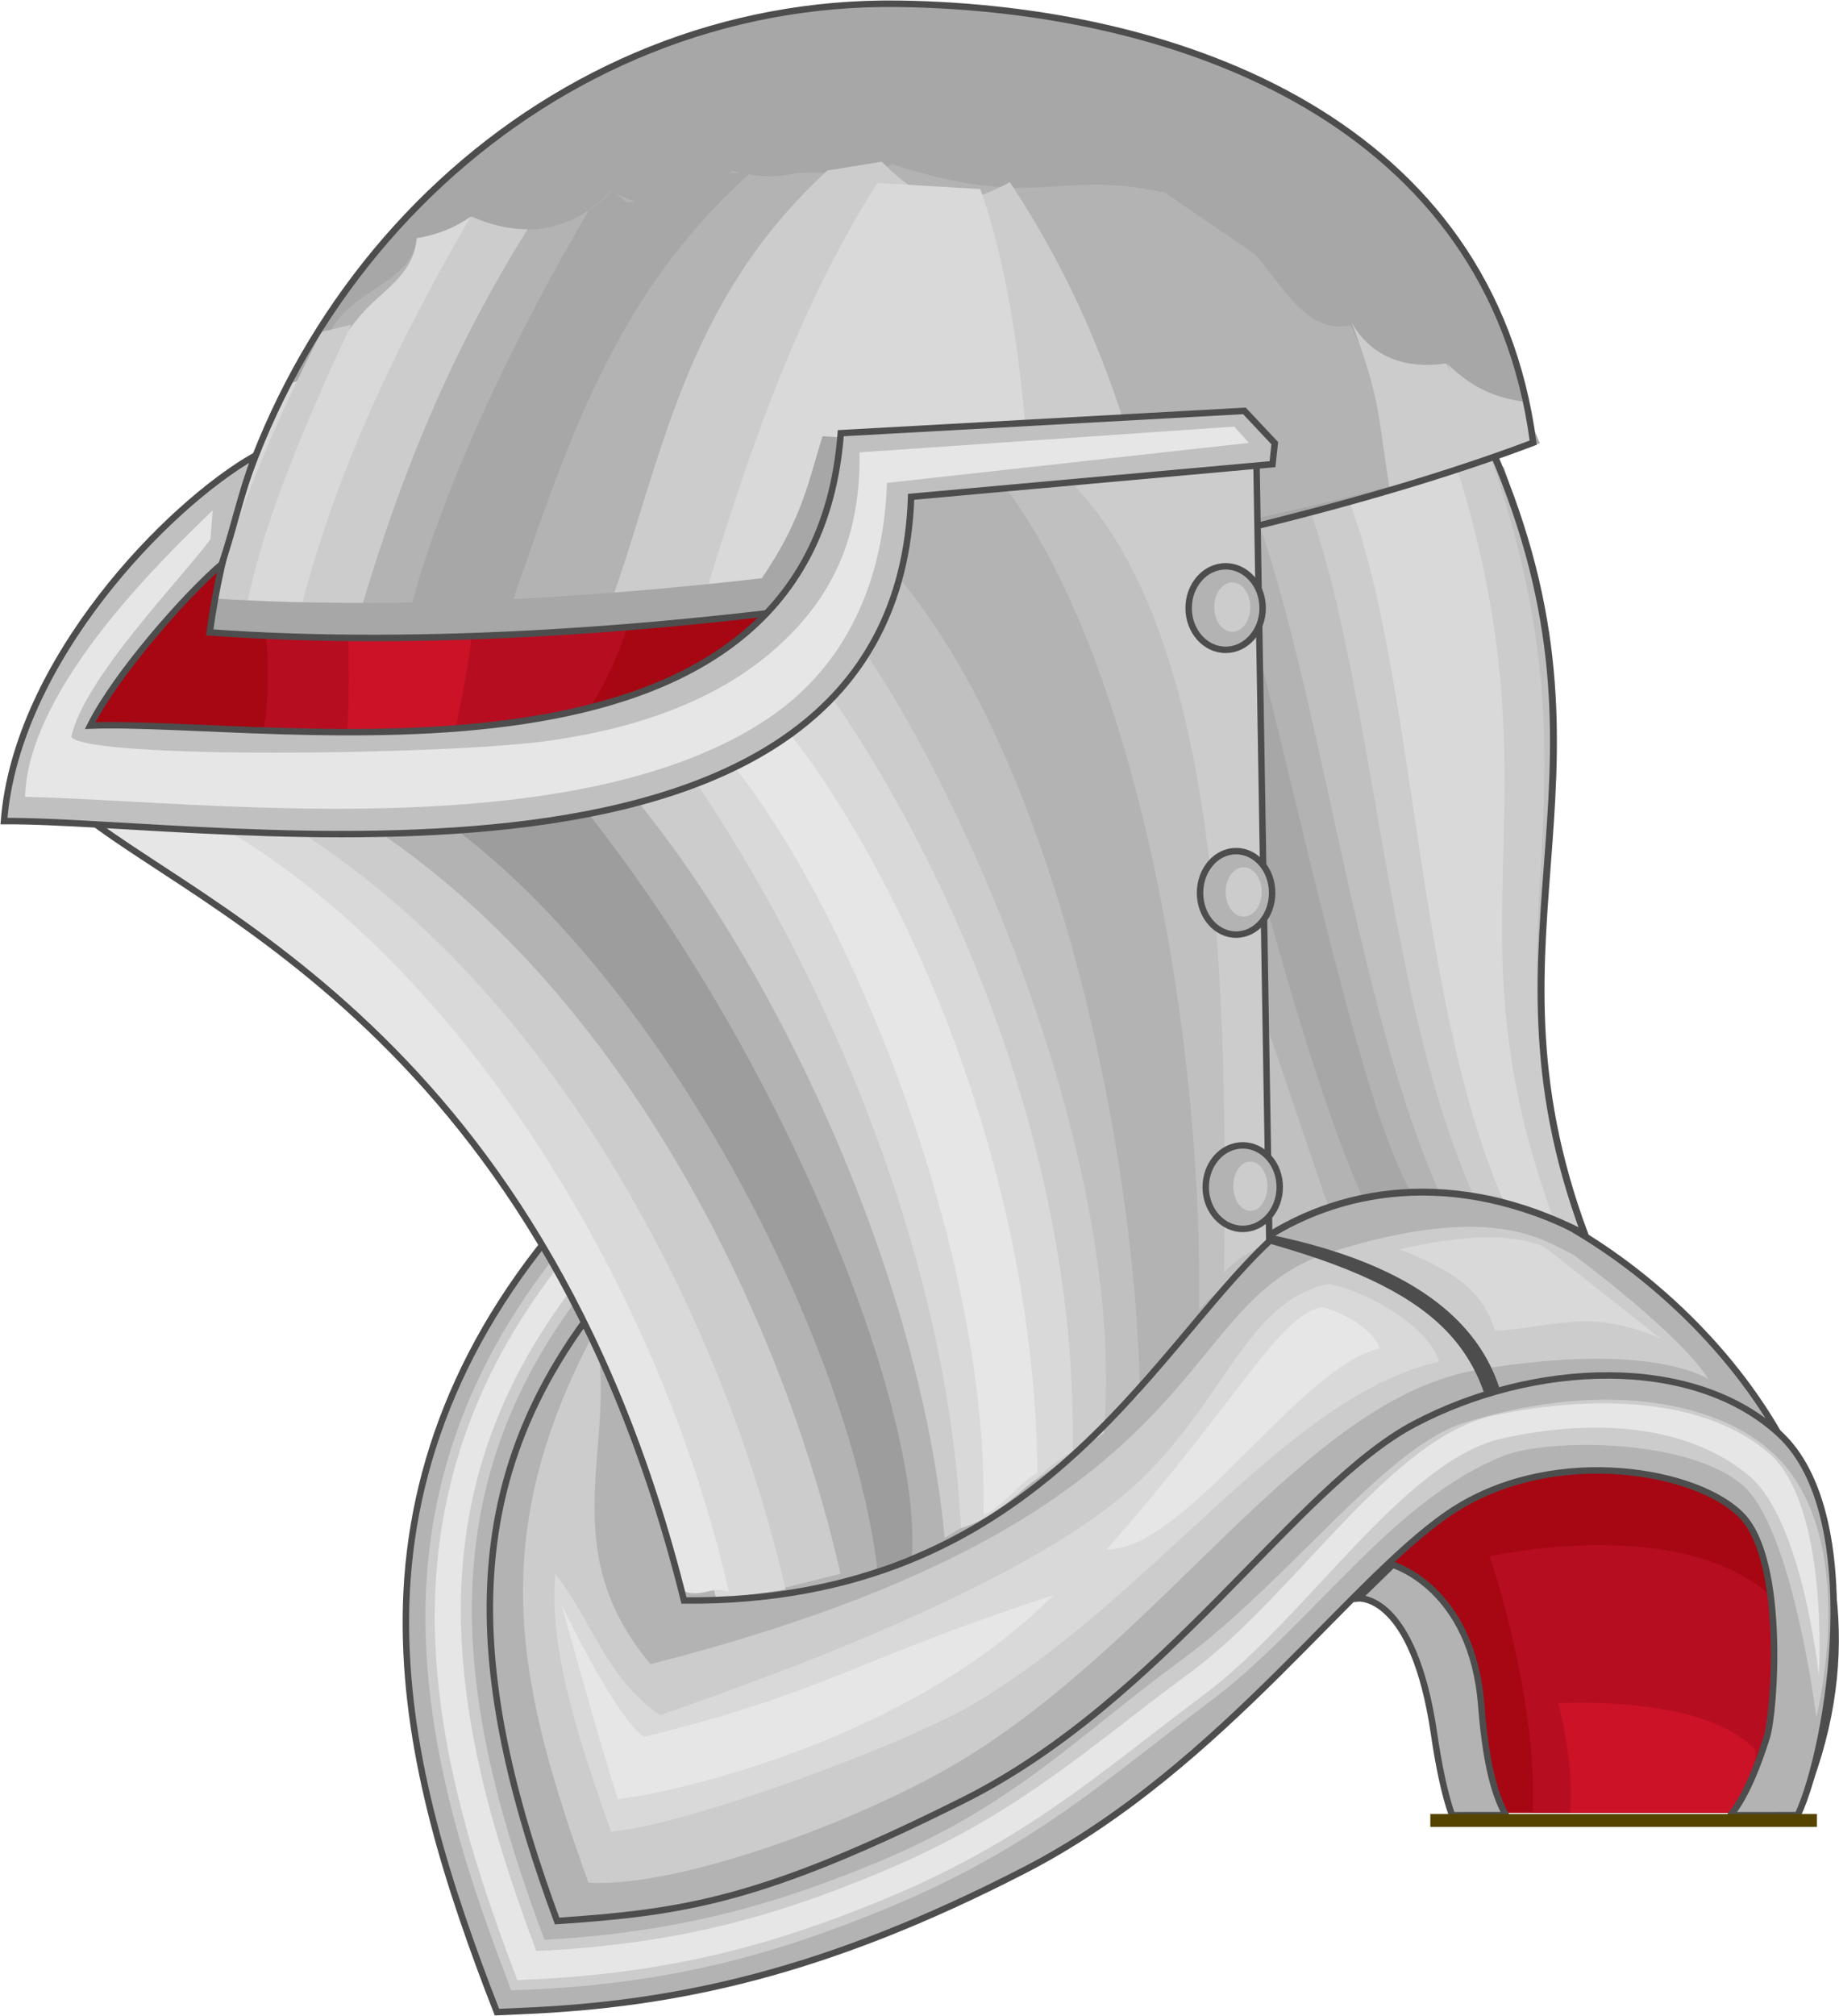<svg width="969" height="1062" xmlns="http://www.w3.org/2000/svg" xmlns:xlink="http://www.w3.org/1999/xlink" overflow="hidden"><defs><clipPath id="clip0"><rect x="1586" y="739" width="969" height="1062"/></clipPath></defs><g clip-path="url(#clip0)" transform="translate(-1586 -739)"><path d="M1696.01 1071.69C1721.36 884.926 1874.65 738.684 2059.51 741.476 2208.96 743.733 2371.34 804.629 2393.37 972.026 2227.56 1034.47 1919.7 1087.86 1696.01 1071.69Z" fill="#A7A7A7" fill-rule="evenodd"/><path d="M2356.59 1499.99 2287.01 1565.08C2359.52 1599.83 2352.52 1655.66 2366.07 1693.99L2525.94 1693.99C2530.11 1688.37 2533.43 1682.37 2535.55 1676.22 2561.96 1599.77 2498.83 1514.83 2498.83 1514.83L2356.59 1499.99Z" fill="#A60712" fill-rule="evenodd"/><path d="M2430.98 1553C2398.19 1552.73 2371.01 1558.88 2371.01 1558.88 2371.01 1558.88 2396.32 1633.32 2393.58 1693.99L2511.4 1693.99C2511.48 1693.76 2511.59 1693.53 2511.67 1693.29 2535.03 1620.21 2524.76 1585.51 2524.76 1585.51 2502.18 1559.96 2463.78 1553.27 2430.98 1553Z" fill="#B60D21" fill-rule="evenodd"/><path d="M2419.53 1635.99C2411.92 1635.98 2407.01 1636.27 2407.01 1636.27 2407.01 1636.27 2415.51 1666.08 2413.27 1693.99L2503.76 1693.99C2513.26 1672.06 2510.69 1660.71 2510.69 1660.71 2490.55 1638.81 2442.39 1636.03 2419.53 1635.99Z" fill="#CB1227" fill-rule="evenodd"/><path d="M1699.54 1017.96C1674.13 1055.77 1642.13 1091.23 1627.59 1135.83 1751.42 1162.04 1935.3 1150.93 2005.89 1039.61Z" fill="#A60712" fill-rule="evenodd"/><path d="M1919.77 1037.38C1919.77 1037.38 1928.53 1067.3 1885.34 1130.08 1863.74 1161.47 1778 1166.58 1716.07 1150.14 1742.9 1096.15 1712.87 1013.9 1712.87 1013.9 1712.87 1013.9 1865.6 993.24 1919.77 1037.38Z" fill="#B60D21" fill-rule="evenodd"/><path d="M1836.23 1036.87C1836.23 1036.87 1839.25 1066.93 1824.35 1130 1816.9 1161.53 1787.32 1166.66 1765.96 1150.15 1775.21 1095.91 1764.86 1013.29 1764.86 1013.29 1764.86 1013.29 1817.54 992.534 1836.23 1036.87Z" fill="#CB1227" fill-rule="evenodd"/><path d="M1912.9 1379.45C1848.77 1446 1824.15 1513.5 1822.16 1581.44 1820.33 1645.73 1838.82 1710.2 1863.68 1775.04 1941.5 1771.65 1994.75 1755.51 2046.34 1734.77 2201.28 1671.84 2297.12 1505.38 2398.16 1502.87 2434.67 1502 2475.64 1495.01 2505.77 1520.52 2534.5 1544.76 2546.77 1628 2539.7 1676.91 2593.24 1529.55 2476.08 1413.92 2394.93 1375.97 2353.2 1338.86 2371.78 1308.36 2313.29 1311.8 2245.88 1315.67 2178.86 1347.43 2111.9 1365.64 2069.21 1377.16 2026.55 1400.4 1984.08 1400.58 1958.72 1400.18 1912.9 1379.45 1912.9 1379.45Z" stroke="#4D4D4D" stroke-width="3.407" stroke-miterlimit="8" fill="#B3B3B3" fill-rule="evenodd"/><path d="M1899.5 1440.07C1912.56 1498.4 1876.34 1552.99 1928.73 1615.68 2232.94 1538.1 2200.38 1426.01 2286.9 1398.71 2373.43 1371.4 2399.87 1392.97 2415.15 1400.03 2476.48 1446.28 2486.17 1465.57 2486.17 1465.57 2486.17 1465.57 2457.18 1445.09 2364.99 1460.55 2272.81 1475.98 2200.47 1602.07 2090.4 1667.7 2042.47 1696.21 1946.71 1733.44 1896.05 1730.83 1858.38 1625.59 1841.18 1549.51 1899.5 1440.07Z" fill="#CCCCCC" fill-rule="evenodd"/><path d="M1878.55 1568.04C1878.28 1573.44 1877.93 1578.92 1878.13 1584.25 1879.51 1621.98 1893.68 1662.82 1907.94 1703.88 1947.8 1700.58 2062.99 1658.11 2099.87 1636.11 2195.01 1579.35 2263.92 1474.36 2344.37 1456.3 2337.52 1435.47 2302.83 1418.46 2286.16 1415.32 2242.58 1424.26 2231.4 1478.25 2183.33 1521.97 2135.27 1565.7 2031.37 1608.89 1933.73 1642.53 1905.05 1622.62 1897.45 1591.68 1878.55 1568.04Z" fill="#D9D9D9" fill-rule="evenodd"/><path d="M2246.87 1387.8 2239.32 1389.95C2340.35 1415.81 2368.56 1445.49 2374.72 1504.98L2381 1506C2381.85 1458.71 2359.02 1408.6 2246.87 1387.8Z" fill="#4D4D4D" fill-rule="evenodd"/><path d="M2373.91 1440.12C2405.35 1438.11 2423.75 1427.9 2461.11 1444.24L2400.29 1396.24C2384.44 1388.47 2357.28 1389.41 2323.42 1397.09 2359.14 1411.21 2367.65 1422.49 2373.91 1440.12Z" fill="#D9D9D9" fill-rule="evenodd"/><path d="M2312.98 1449.36C2309.37 1438.31 2291.09 1429.29 2282.31 1427.63 2259.34 1432.37 2239.49 1475.62 2169 1555.29 2210.93 1555.51 2270.59 1458.94 2312.98 1449.36Z" fill="#E6E6E6" fill-rule="evenodd"/><path d="M1925.28 1654.01C1910.06 1643.41 1881.96 1584.54 1881.96 1584.54 1881.96 1584.54 1904.03 1664.79 1911.59 1686.66 1932.74 1684.91 2062.38 1658.68 2141 1579.37 2033.52 1614.44 2023.37 1629.83 1925.28 1654.01Z" fill="#E6E6E6" fill-rule="evenodd"/><path d="M2533.26 1695.24C2550.39 1658.16 2569.51 1536.91 2523.72 1494.5 2477.92 1452.1 2393.57 1456.22 2331.14 1489.23 2268.71 1522.24 2199.69 1634.32 2093.64 1687.36 1987.6 1740.35 1946.8 1746.37 1879.55 1750.99 1857.76 1691.99 1842.84 1634.15 1844.19 1579.32 1845.71 1520.84 1864.83 1465.51 1916.5 1407.38 1921.47 1409.42 1922.05 1409.86 1929.24 1412.53 1944.62 1417.99 1962.57 1424.12 1980.91 1424.06L1986.84 1377.46C1979.73 1377.36 1962.04 1373.1 1948.23 1368.19 1934.41 1363.27 1923.66 1358.35 1923.66 1358.35L1910.59 1351.7 1898.55 1364.22C1830.39 1435.09 1802.14 1510.99 1800 1584.06 1798.01 1653.49 1818 1720.34 1842.95 1786.31L1847.85 1798.98 1861.57 1798.38C1942.12 1794.95 2020.65 1778.38 2125.94 1724.12 2231.21 1669.86 2300.6 1566.18 2353.92 1533.24 2407.22 1500.34 2481.2 1513.67 2503.96 1537.66 2526.74 1561.62 2521.25 1640.53 2516.88 1654.4 2512.52 1668.22 2506.27 1684.76 2497.89 1695.26ZM2379.51 1695.23C2372.4 1682.96 2368.49 1662.86 2366.5 1637.33 2361.65 1575.31 2319.83 1563.32 2319.83 1563.32L2301.65 1581.04C2301.65 1581.04 2330.74 1577.87 2341.65 1652.5 2343.91 1668.02 2347.04 1683.85 2351.09 1695.25Z" stroke="#4D4D4D" stroke-width="3.407" stroke-miterlimit="8" fill="#B3B3B3" fill-rule="evenodd"/><path d="M2521.47 1505.7C2489.37 1474.6 2424.69 1467.04 2356.89 1488.74 2315.51 1501.96 2264.23 1572.71 2207.99 1613.93 2151.75 1655.14 2119.49 1691.34 2044 1721.79 1994.99 1741.76 1945.06 1756.84 1872.89 1760.89 1849.7 1699.08 1833.13 1638.05 1834.72 1579.15 1836.56 1516.23 1857.97 1455.24 1915.3 1392.94 1919.6 1394.91 1923.57 1396.84 1934.23 1400.66 1949.27 1406.09 1967.29 1411.86 1982.9 1411.85L1985.98 1386.52C1976.15 1386.47 1958.55 1381.84 1944.08 1376.85 1929.62 1371.86 1918.87 1366.93 1918.87 1366.93L1911.51 1363.5 1905.25 1370.11C1838.93 1439.07 1812.26 1511.19 1810.28 1582.17 1808.54 1649.13 1827.69 1715.23 1852.79 1780.56L1855.28 1787.46 1862.79 1787.23C1941.9 1784 1997.36 1766.99 2049.34 1745.91 2128.96 1713.74 2167.95 1676.97 2222.71 1636.02 2277.46 1595.11 2319.27 1529.23 2378.31 1505.92 2401.97 1496.61 2475.07 1496.64 2504 1521.2 2530.59 1543.58 2543.05 1643.54 2543.05 1643.54 2543.05 1643.54 2567.09 1549.94 2521.47 1505.7Z" fill="#CCCCCC" fill-rule="evenodd"/><path d="M2517.8 1504.31C2485.01 1476.21 2429.29 1473.04 2373.89 1484.45 2318.49 1495.9 2269.03 1579.02 2213 1620.2 2156.96 1661.39 2121.37 1696.45 2044.66 1727.51 1994.45 1748.08 1943.07 1763.37 1868.61 1766.79 1844.74 1703.42 1827.4 1641.18 1828.91 1579.67 1830.57 1514.5 1853.65 1450.74 1913.84 1386.54 1916.9 1388 1923.35 1390.96 1935.93 1395.36 1950.65 1400.75 1968.77 1406.17 1983.4 1406.05L1985.35 1391.59C1974.1 1391.74 1956.57 1386.76 1942.18 1381.41 1927.78 1376.05 1916.69 1371.08 1916.69 1371.08L1911.81 1370.15 1908.27 1373.77C1842.8 1441.76 1817.26 1511.85 1815.19 1581.74 1813.36 1647.61 1832.36 1712.99 1857.15 1778.3L1858.64 1782.15 1862.78 1781.9C1941.62 1778.63 1995.97 1762.21 2047.99 1741.12 2126.61 1709.18 2164.8 1673.21 2219.89 1632.17 2274.96 1591.16 2325.64 1508.05 2378.1 1496.62 2430.55 1485.24 2477.67 1491.14 2507.84 1516.66 2535.93 1540.36 2544.39 1621.8 2544.39 1621.8 2544.39 1621.8 2550.05 1531.62 2517.8 1504.31Z" fill="#E6E6E6" fill-rule="evenodd"/><path d="M2247.43 1394.7C2289.92 1364.79 2352.39 1353.82 2420.82 1389.26 2359.86 1225.47 2444.26 1149.81 2368.39 967.98L2086.1 907.656 2036.05 909.035Z" fill="#B3B3B3" fill-rule="evenodd"/><path d="M2131.26 919.618 2086.1 907.654 2036.05 909.033 2247.43 1394.53C2258.92 1386.44 2271.88 1379.74 2286.03 1374.96Z" fill="#C0C0C0" fill-rule="evenodd"/><path d="M2344.58 1367.46C2368.61 1368.83 2394.37 1375.59 2421.03 1389.37 2359.91 1225.51 2440.04 1173.3 2378.45 985.05L2211.78 940.974C2275.5 1014.27 2287.9 1240.21 2344.58 1367.46Z" fill="#C0C0C0" fill-rule="evenodd"/><path d="M2362.04 1367.81C2386.06 1369.18 2394.18 1375.22 2420.83 1388.98 2359.74 1225.28 2438.85 1165.52 2368.19 970.476L2245.67 949.708C2309.37 1022.93 2305.39 1240.69 2362.04 1367.81Z" fill="#CCCCCC" fill-rule="evenodd"/><path d="M2405.55 1383.8C2344.49 1219.98 2411.85 1162.96 2350.32 974.756L2270.89 955.744C2334.55 1029.02 2322.48 1246.45 2379.11 1373.67Z" fill="#D9D9D9" fill-rule="evenodd"/><path d="M2303.92 1369.71 2329.78 1367.12C2300.65 1320.89 2259.99 1109.62 2227.88 1003.4L2190.61 1006.24C2230.53 1112.56 2263.25 1278.02 2303.92 1369.71Z" fill="#A7A7A7" fill-rule="evenodd"/><path d="M2247.53 1394.62C2290.04 1364.7 2352.54 1353.73 2421 1389.17 2360.01 1225.41 2449.19 1145.32 2368.54 967.968L2086.13 907.655 2036.05 909.033Z" stroke="#4D4D4D" stroke-width="3.631" stroke-miterlimit="8" fill="none" fill-rule="evenodd"/><path d="M1696 1073.38C1721.49 885.121 1875.57 737.706 2061.39 740.52 2211.62 742.795 2340.56 836.759 2397.37 972.468 2230.7 1035.41 1890.71 1072.58 1696 1073.38Z" fill="#A7A7A7" fill-rule="evenodd"/><path d="M2055.87 825.42C2049.21 832.384 2012.53 828.628 2003.87 830.555 1993.67 832.826 1982.68 832.012 1971.93 829.057 1961.45 837.135 1951.36 843.837 1940.19 846.298 1929.96 848.558 1919 845.768 1907.88 839.567 1885.46 863.522 1857.86 863.911 1834.11 853.307 1825.34 859.537 1815.7 863.08 1805.71 864.695 1803.59 884.755 1777.7 891.348 1765.7 905.376 1752.17 921.186 1753.85 939.277 1737.38 940.963 1716.61 980.81 1702.33 1024.9 1696 1071.48 1889.69 1070.68 2227.81 1033.85 2393.61 971.459 2390.61 964.333 2387.47 957.438 2384.08 950.554 2367.78 948.013 2351.95 957.685 2331.02 947.577 2310.09 937.474 2307.23 931.75 2297.71 910.396 2275.13 914.976 2263.73 892.195 2247.32 872.997L2199.94 840.535C2141.57 827.685 2134.03 850.666 2055.87 825.42Z" fill="#B3B3B3" fill-rule="evenodd"/><path d="M2118.12 834.954C2088.86 850.958 2072.25 846.094 2050.62 824.18L2022.03 828.805C1945.05 899.225 1934.52 984.266 1906 1061.63 2020.26 1051.68 2090.13 1045.77 2194.45 1023.31 2176.82 940.107 2149.41 882.464 2118.12 834.954Z" fill="#CCCCCC" fill-rule="evenodd"/><path d="M1834.52 853.077C1825.73 859.314 1816.06 862.861 1806.03 864.473 1803.91 884.558 1795.76 901.121 1783.72 915.164 1770.15 930.991 1754.02 939.134 1737.51 940.826 1716.68 980.716 1702.35 1024.86 1696 1071.48 1719.83 1071.38 1745.94 1070.6 1773.55 1069.44 1799 979.718 1829.3 915.353 1863.98 859.771 1853.92 859.792 1843.93 857.274 1834.52 853.077Z" fill="#CCCCCC" fill-rule="evenodd"/><path d="M1834 853.082C1825.24 859.33 1815.61 862.885 1805.62 864.5 1803.51 884.625 1787.78 891.24 1775.79 905.312 1762.27 921.17 1753.81 939.31 1737.35 941.005 1716.6 980.975 1702.32 1025.2 1696 1071.92 1710.44 1071.86 1725.89 1071.42 1741.84 1070.92 1757.02 1005.75 1784.31 938.786 1834 853.082Z" fill="#D9D9D9" fill-rule="evenodd"/><path d="M1755.45 913.775C1734.57 953.679 1702.36 1025.24 1696 1071.88 1701.81 1071.86 1707.88 1071.77 1713.98 1071.65 1719.89 1020.66 1753.21 948.356 1771 910.121Z" fill="#CCCCCC" fill-rule="evenodd"/><path d="M2048.28 835.37C2006.97 900.622 1981.08 974.655 1957 1054.41 2022.56 1045.45 2068.19 1033.13 2128.49 1017.78 2128.77 965.055 2120.5 888.319 2102.52 838.626Z" fill="#D9D9D9" fill-rule="evenodd"/><path d="M1954.33 827.313C1943.81 835.389 1933.7 842.098 1922.5 844.56 1912.24 846.82 1919.3 845.814 1908.14 839.611 1904.24 843.766 1900.23 847.261 1896.07 850.067 1857.56 915.962 1818.15 996.008 1800 1068.27 1817.17 1067.37 1834.74 1066.28 1852.8 1065.01 1883.12 979.071 1906.87 896.276 1982 829.588 1973.03 830.809 1963.58 829.851 1954.33 827.313Z" fill="#A7A7A7" fill-rule="evenodd"/><path d="M2298.24 909C2313.47 949.457 2312.05 957.561 2318.08 995.854 2345.93 988.368 2371.47 980.409 2393.83 971.968 2390.84 964.826 2391.84 957.47 2388.46 950.566 2372.19 948.025 2361.79 943.093 2348.5 930.605 2348.29 930.553 2353.1 938.713 2347.86 930.428 2335.84 932.367 2311.67 932.646 2298.24 909Z" fill="#CCCCCC" fill-rule="evenodd"/><path d="M1695.83 1071.91C1807.86 1079.99 1940.97 1070.69 2066.83 1051.57L2050.69 970.7 2019.43 968.83C2012.42 990.394 2009.36 1011.55 1987.42 1043.6 1887.68 1055.14 1787.09 1059.85 1698.62 1054.29Z" fill="#A7A7A7" fill-rule="evenodd"/><path d="M1696.51 1072.15C1721.86 884.854 1875.15 738.192 2060.01 740.992 2209.46 743.255 2371.84 804.326 2393.87 972.204 2228.06 1034.83 1920.2 1088.37 1696.51 1072.15Z" stroke="#4D4D4D" stroke-width="3.423" stroke-miterlimit="8" fill="none" fill-rule="evenodd"/><path d="M1619.66 1159.22C1672.82 1211.89 1869.07 1271.01 1945.92 1580.64 2143.64 1582.1 2190.58 1452.41 2254.35 1392.5L2247.56 981.001 2046.32 980.679C2011.33 1210.04 1733.43 1119.7 1619.66 1159.22Z" fill="#B3B3B3" fill-rule="evenodd"/><path d="M2217.83 1428.76C2231.77 1415.2 2244.02 1402.69 2254.5 1392.85L2247.69 980.811 2103.06 980.58C2178.79 1062.06 2219.78 1269.68 2217.83 1428.76Z" fill="#C0C0C0" fill-rule="evenodd"/><path d="M2230.98 1409.23C2244.82 1395.68 2243.35 1401.91 2253.76 1392.09L2247 980.643 2138.06 981.574C2228.82 1055.78 2232.91 1250.38 2230.98 1409.23Z" fill="#CCCCCC" fill-rule="evenodd"/><path d="M2011.64 1065.93 2151.11 1499.81 2186.63 1473.61C2184.71 1339.94 2136.8 1107.43 2035.97 1018.83Z" fill="#C0C0C0" fill-rule="evenodd"/><path d="M2083.78 1549.13C2122.88 1525.42 2136.65 1515.34 2167.71 1493.99 2180.84 1334.08 2074.1 1113.93 2021.62 1056.15 1996.43 1089.56 1938.35 1123.7 1898.1 1134.35 1976.99 1214.95 2068.75 1392.44 2083.78 1549.13Z" fill="#CCCCCC" fill-rule="evenodd"/><path d="M2092.3 1544.01C2114.98 1537.54 2131.45 1515.2 2151.18 1503.31 2154.66 1300.72 2042.46 1124.29 2004.51 1080.39 1986.15 1099.31 1958.46 1115.22 1933.62 1124.39 2005.8 1220.63 2084.64 1383.82 2092.3 1544.01Z" fill="#D9D9D9" fill-rule="evenodd"/><path d="M2104.18 1537.04C2113.97 1533.49 2123.48 1519.47 2132.69 1514.82 2130.22 1309.62 2022.08 1135.91 1979.13 1101 1969.82 1107.77 1959.81 1113.52 1949.25 1118.41 2012.13 1169.05 2108.07 1379.82 2104.18 1537.04Z" fill="#E6E6E6" fill-rule="evenodd"/><path d="M1993.71 1576.83C1916.76 1267.02 1672.46 1211.58 1619.23 1158.88 1629.69 1155.24 1641.56 1152.7 1654.49 1150.92L1729.47 1145.68C1897.68 1222.04 1995.76 1421.68 2028.87 1568.05Z" fill="#CCCCCC" fill-rule="evenodd"/><path d="M1963.54 1581.79C1886.65 1272.38 1672.39 1212.07 1619.19 1159.43 1629.66 1155.81 1641.51 1153.27 1654.43 1151.49L1687.57 1147.28C1864.43 1222.63 1966.83 1430.11 1999.91 1576.3Z" fill="#D9D9D9" fill-rule="evenodd"/><path d="M1654.36 1151.18C1641.44 1152.96 1629.58 1155.49 1619.12 1159.13 1672.31 1211.77 1868.66 1267.17 1945.55 1576.65 1953.8 1581.68 1961.94 1573.8 1969.98 1577.69 1934.6 1418.02 1817.24 1213.97 1654.36 1151.18Z" fill="#E6E6E6" fill-rule="evenodd"/><path d="M2066.5 1558.45C2072.04 1480.8 1995.2 1280.23 1872.53 1139.19 1841.47 1143.83 1808.9 1145.17 1777.13 1145.75 1914.16 1210 2032.38 1434.72 2048.27 1565.38Z" fill="#9D9D9D" fill-rule="evenodd"/><path d="M1620.16 1159.65C1673.32 1212.3 1869.56 1272.63 1946.41 1582.14 2131 1583.6 2191.07 1452.73 2254.83 1392.84L2248.04 981.493 2046.81 981.171C2011.82 1210.45 1733.92 1120.14 1620.16 1159.65Z" stroke="#4D4D4D" stroke-width="3.396" stroke-miterlimit="8" fill="none" fill-rule="evenodd"/><path d="M2241.7 955.444 2029.02 967.204C2013.7 1169.53 1730.46 1117.7 1633.52 1121.25 1647.28 1093.74 1684.29 1051.95 1702.84 1036.16 1710.09 1014.17 1712.63 999.816 1720.44 979.011 1674.2 1005.25 1594.68 1087.37 1588.09 1171.56 1697.95 1170.74 2058.24 1232.42 2066.09 1000.72L2256.5 983.529 2257.69 972.456Z" stroke="#4D4D4D" stroke-width="3.396" stroke-miterlimit="8" fill="#C0C0C0" fill-rule="evenodd"/><path d="M1698.02 1007.88C1676.24 1029.19 1600.8 1099.86 1599.21 1158.77 1659.51 1160.05 1766.82 1171.86 1862.82 1159.37 1914.1 1152.69 1961.55 1138.95 1995.82 1113.86 2030.08 1088.76 2051.51 1047.86 2053.35 993.39L2244.06 972.318 2236.34 963.729 2038.9 977.301C2039.74 1026.1 2021.29 1057.73 1992.79 1082.26 1961.96 1108.81 1919.9 1123.06 1874.65 1129.3 1819.6 1136.89 1632.62 1138.95 1623.58 1127.27 1630.1 1096.02 1683.74 1041.6 1696.92 1022.94Z" fill="#E6E6E6" fill-rule="evenodd"/><path d="M2251.31 1059.33C2251.31 1071.48 2242.58 1081.33 2231.81 1081.33 2221.04 1081.33 2212.31 1071.48 2212.31 1059.33 2212.31 1047.18 2221.04 1037.33 2231.81 1037.33 2242.58 1037.33 2251.31 1047.18 2251.31 1059.33Z" stroke="#4D4D4D" stroke-width="3.391" stroke-miterlimit="8" fill="#B3B3B3" fill-rule="evenodd"/><path d="M2244.81 1058.83C2244.81 1066.01 2240.56 1071.84 2235.31 1071.84 2230.06 1071.84 2225.81 1066.01 2225.81 1058.83 2225.81 1051.66 2230.06 1045.83 2235.31 1045.83 2240.56 1045.83 2244.81 1051.66 2244.81 1058.83Z" fill="#CCCCCC" fill-rule="evenodd"/><path d="M2256.32 1209.36C2256.32 1221.51 2247.81 1231.36 2237.32 1231.36 2226.82 1231.36 2218.32 1221.51 2218.32 1209.36 2218.32 1197.21 2226.82 1187.36 2237.32 1187.36 2247.81 1187.36 2256.32 1197.21 2256.32 1209.36Z" stroke="#4D4D4D" stroke-width="3.391" stroke-miterlimit="8" fill="#B3B3B3" fill-rule="evenodd"/><path d="M2250.81 1208.86C2250.81 1216.04 2246.56 1221.86 2241.31 1221.86 2236.06 1221.86 2231.81 1216.04 2231.81 1208.86 2231.81 1201.68 2236.06 1195.86 2241.31 1195.86 2246.56 1195.86 2250.81 1201.68 2250.81 1208.86Z" fill="#CCCCCC" fill-rule="evenodd"/><path d="M2260.31 1364.38C2260.31 1376.53 2251.58 1386.38 2240.81 1386.38 2230.04 1386.38 2221.31 1376.53 2221.31 1364.38 2221.31 1352.23 2230.04 1342.38 2240.81 1342.38 2251.58 1342.38 2260.31 1352.23 2260.31 1364.38Z" stroke="#4D4D4D" stroke-width="3.391" stroke-miterlimit="8" fill="#B3B3B3" fill-rule="evenodd"/><path d="M2253.82 1363.88C2253.82 1371.06 2249.79 1376.88 2244.82 1376.88 2239.85 1376.88 2235.82 1371.06 2235.82 1363.88 2235.82 1356.7 2239.85 1350.88 2244.82 1350.88 2249.79 1350.88 2253.82 1356.7 2253.82 1363.88Z" fill="#CCCCCC" fill-rule="evenodd"/><path d="M2339.66 1698 2543.34 1698" stroke="#554400" stroke-width="6.793" stroke-miterlimit="8" fill="none" fill-rule="evenodd"/></g></svg>